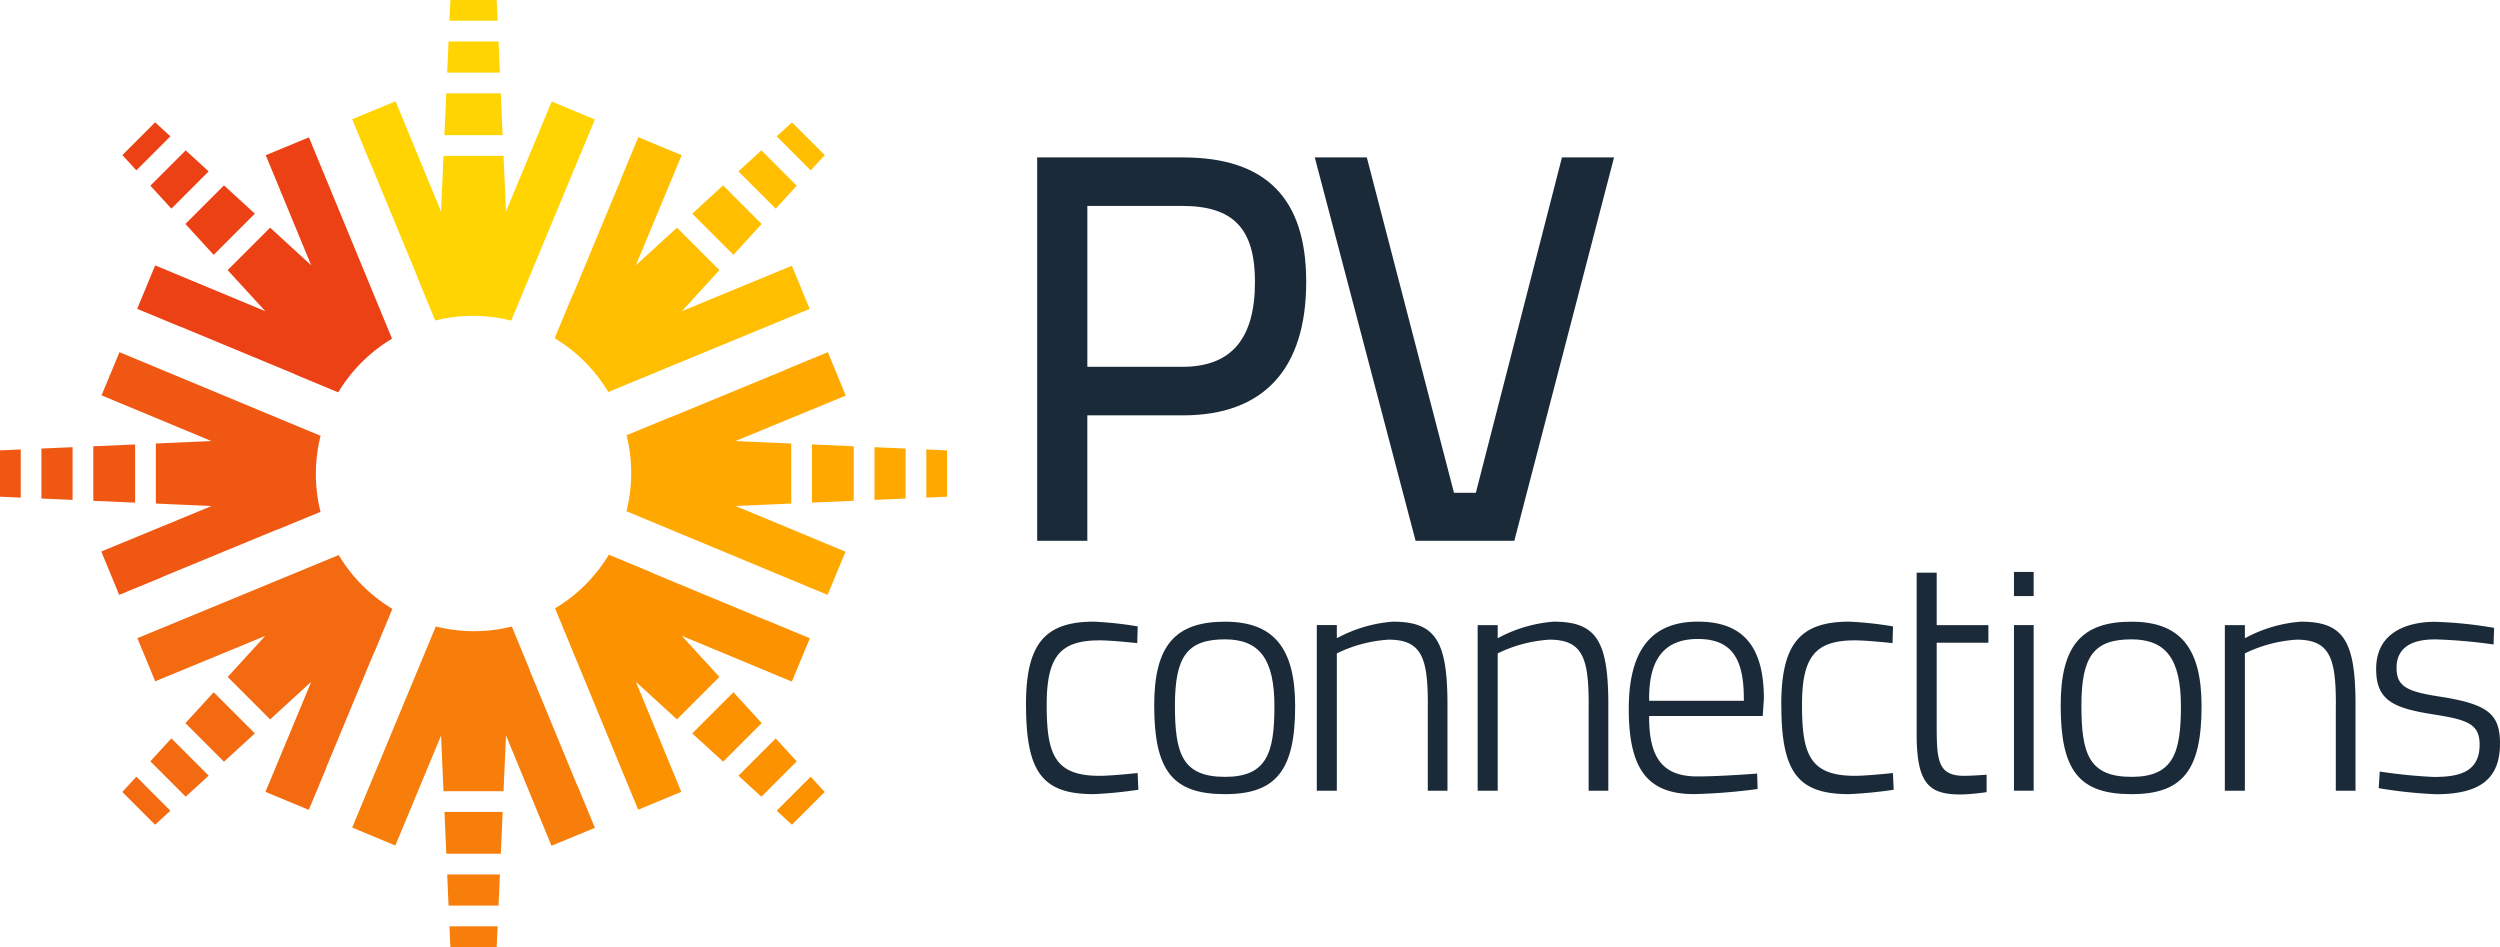<svg xmlns="http://www.w3.org/2000/svg" width="210.533" height="79.754" viewBox="0 0 210.533 79.754"><g id="Group_5887" data-name="Group 5887" transform="translate(-655.695 -6291.992)"><path id="Path_40208" data-name="Path 40208" d="M85.4,167.645H81.341l.077,1.746h3.9Z" transform="translate(612.204 6202.354)" fill="#f77e0b"></path><path id="Path_40177" data-name="Path 40177" d="M214.851,112.511c-4.236,0-5.963,2.046-5.963,7.06,0,5.511,1.56,7.464,5.963,7.464,4.306,0,5.907-2.007,5.907-7.406,0-4.922-1.821-7.117-5.907-7.117m0,13.066c-3.587,0-4.218-1.936-4.218-6.006,0-4.167,1.065-5.573,4.218-5.573,2.916,0,4.161,1.684,4.161,5.631s-.644,5.949-4.161,5.949" transform="translate(544.006 6231.835)" fill="#1b2a39"></path><path id="Path_40178" data-name="Path 40178" d="M247.66,119.514v7.234h1.657v-7.263c0-5.409-1.033-6.973-4.606-6.973a11.725,11.725,0,0,0-4.364,1.214L240,113.9v-1.1h-1.687v13.947H240V115.183l.135-.065a11.562,11.562,0,0,1,4.229-1.091c2.837,0,3.3,1.617,3.3,5.487" transform="translate(528.274 6231.833)" fill="#1b2a39"></path><path id="Path_40179" data-name="Path 40179" d="M276.767,119.514v7.234h1.658v-7.263c0-5.409-1.033-6.973-4.607-6.973a11.747,11.747,0,0,0-4.363,1.214l-.346.177v-1.1h-1.688v13.947h1.688V115.183l.135-.065a11.543,11.543,0,0,1,4.227-1.091c2.836,0,3.3,1.617,3.3,5.487" transform="translate(512.712 6231.833)" fill="#1b2a39"></path><path id="Path_40180" data-name="Path 40180" d="M306.154,119.007c0-4.427-1.767-6.5-5.56-6.5-3.917,0-5.819,2.4-5.819,7.348,0,5.1,1.594,7.176,5.5,7.176a47.645,47.645,0,0,0,5.351-.43l-.04-1.3c-.785.06-3.257.241-5.051.241-2.8,0-4.014-1.45-4.046-4.85v-.24h9.566Zm-1.687.167H296.49v-.238c0-3.342,1.343-4.968,4.1-4.968,2.715,0,3.873,1.486,3.873,4.968Z" transform="translate(498.084 6231.835)" fill="#1b2a39"></path><path id="Path_40181" data-name="Path 40181" d="M322.384,119.514c0,5.694,1.386,7.522,5.7,7.522a35.975,35.975,0,0,0,3.762-.37l-.064-1.408c-.638.067-2.313.235-3.209.235-3.806,0-4.448-1.844-4.448-5.978,0-4.059,1.123-5.429,4.448-5.429.893,0,2.539.165,3.176.233l.041-1.409a30.626,30.626,0,0,0-3.678-.4c-4.179,0-5.733,1.9-5.733,7" transform="translate(483.322 6231.833)" fill="#1b2a39"></path><path id="Path_40182" data-name="Path 40182" d="M185.689,119.514c0,5.694,1.386,7.522,5.7,7.522a36,36,0,0,0,3.762-.37l-.065-1.408c-.638.067-2.311.235-3.208.235-3.806,0-4.448-1.844-4.448-5.978,0-4.059,1.123-5.429,4.448-5.429.893,0,2.539.165,3.176.233l.041-1.409a30.629,30.629,0,0,0-3.678-.4c-4.179,0-5.732,1.9-5.732,7" transform="translate(556.411 6231.833)" fill="#1b2a39"></path><rect id="Rectangle_2557" data-name="Rectangle 2557" width="1.657" height="2.033" transform="translate(825.298 6340.156)" fill="#1b2a39"></rect><rect id="Rectangle_2558" data-name="Rectangle 2558" width="1.657" height="13.947" transform="translate(825.298 6344.633)" fill="#1b2a39"></rect><path id="Path_40183" data-name="Path 40183" d="M378.905,112.511c-4.237,0-5.964,2.046-5.964,7.06,0,5.511,1.56,7.464,5.964,7.464,4.3,0,5.9-2.007,5.9-7.406,0-4.922-1.821-7.117-5.9-7.117m0,13.066c-3.588,0-4.219-1.936-4.219-6.006,0-4.167,1.065-5.573,4.219-5.573,2.916,0,4.161,1.684,4.161,5.631s-.644,5.949-4.161,5.949" transform="translate(456.291 6231.835)" fill="#1b2a39"></path><path id="Path_40184" data-name="Path 40184" d="M411.993,119.514v7.234h1.66v-7.263c0-5.409-1.033-6.973-4.608-6.973a11.721,11.721,0,0,0-4.363,1.214l-.346.177v-1.1h-1.689v13.947h1.689V115.183l.135-.065a11.56,11.56,0,0,1,4.228-1.091c2.836,0,3.3,1.617,3.3,5.487" transform="translate(440.408 6231.833)" fill="#1b2a39"></path><path id="Path_40185" data-name="Path 40185" d="M440.462,122.788c0-2.506-1.026-3.318-4.992-3.948-2.79-.423-3.72-.833-3.72-2.428,0-2.4,2.524-2.4,3.353-2.4a43.91,43.91,0,0,1,4.819.427l.043-1.4a35.4,35.4,0,0,0-4.978-.51c-1.489,0-4.955.388-4.955,3.974,0,2.646,1.438,3.3,4.877,3.831,2.785.446,3.837.781,3.837,2.542,0,2.389-1.863,2.718-3.874,2.718a43.355,43.355,0,0,1-4.537-.455l-.087,1.4a38.372,38.372,0,0,0,4.827.51c3.725,0,5.386-1.314,5.386-4.262" transform="translate(425.766 6231.827)" fill="#1b2a39"></path><path id="Path_40186" data-name="Path 40186" d="M350.645,122.324a17.76,17.76,0,0,0,2.119-.2v-1.465c-.524.038-1.383.093-1.889.093-2.22,0-2.315-1.3-2.315-4.247v-6.958h4.353V108.06H348.56v-4.414h-1.687v13.637c0,4.313,1.163,5.041,3.772,5.041" transform="translate(470.23 6236.574)" fill="#1b2a39"></path><path id="Path_40187" data-name="Path 40187" d="M199.979,28.491H187.706V60.775h4.223V50.212h8.05c6.792,0,10.383-3.889,10.383-11.246,0-7.048-3.4-10.475-10.383-10.475m6.068,10.475c0,4.817-2,7.158-6.116,7.158h-8V32.576h8c4.286,0,6.116,1.911,6.116,6.389" transform="translate(555.333 6276.758)" fill="#1b2a39"></path><path id="Path_40188" data-name="Path 40188" d="M258.762,28.491l-7.252,28.242H249.67L242.4,28.765l-.072-.274h-4.381l8.489,32.284h8.315l8.279-31.826.118-.458Z" transform="translate(528.47 6276.758)" fill="#1b2a39"></path><path id="Path_40189" data-name="Path 40189" d="M80.93,10.125h4.439l-.115-2.619H81.045Z" transform="translate(612.425 6287.98)" fill="#ffd400"></path><path id="Path_40190" data-name="Path 40190" d="M80.431,20.407h4.9l-.155-3.52H80.586Z" transform="translate(612.691 6282.963)" fill="#ffd400"></path><path id="Path_40191" data-name="Path 40191" d="M80.54,18.352l-3.849,9.257-.206-4.683H71.429l-.207,4.694-3.83-9.287L63.738,19.84l1.5,3.639.012-.006,3.984,9.653-.014.006,1.511,3.661a13.163,13.163,0,0,1,6.4.008l7.044-16.938Z" transform="translate(621.615 6282.19)" fill="#ffd400"></path><path id="Path_40192" data-name="Path 40192" d="M81.343,1.746H85.4L85.32,0h-3.9Z" transform="translate(612.202 6291.992)" fill="#ffd400"></path><path id="Path_40193" data-name="Path 40193" d="M28.982,32.118,32.12,28.98l-1.933-1.771-2.976,2.976Z" transform="translate(641.146 6277.445)" fill="#ec4115"></path><path id="Path_40194" data-name="Path 40194" d="M35.931,39.4,39.4,35.93l-2.6-2.379L33.552,36.8Z" transform="translate(637.756 6274.053)" fill="#ec4115"></path><path id="Path_40195" data-name="Path 40195" d="M35.654,26.363l3.824,9.267-3.457-3.166L32.445,36.04,35.618,39.5l-9.276-3.858L24.825,39.3l3.636,1.511,0-.013L38.108,44.8s0,.01-.006.013l3.657,1.52a13.157,13.157,0,0,1,4.529-4.518l-7-16.958Z" transform="translate(642.421 6278.7)" fill="#ec4115"></path><path id="Path_40196" data-name="Path 40196" d="M23.318,26.183l2.867-2.867L24.9,22.136l-2.758,2.758Z" transform="translate(643.859 6280.157)" fill="#ec4115"></path><path id="Path_40197" data-name="Path 40197" d="M10.124,85.366V80.928L7.5,81.043v4.209Z" transform="translate(651.683 6248.723)" fill="#ef5713"></path><path id="Path_40198" data-name="Path 40198" d="M20.406,85.333v-4.9l-3.52.154v4.593Z" transform="translate(646.666 6248.988)" fill="#ef5713"></path><path id="Path_40199" data-name="Path 40199" d="M18.351,67.374l9.257,3.849-4.683.206v5.057l4.694.207-9.287,3.83,1.507,3.653,3.639-1.5-.006-.012,9.653-3.984.006.013,3.661-1.511a13.163,13.163,0,0,1,.008-6.4L19.862,63.739Z" transform="translate(645.894 6257.912)" fill="#ef5713"></path><path id="Path_40200" data-name="Path 40200" d="M1.746,85.4V81.341L0,81.418v3.9Z" transform="translate(655.695 6248.501)" fill="#ef5713"></path><path id="Path_40201" data-name="Path 40201" d="M32.118,136.774l-3.139-3.139-1.771,1.933,2.976,2.976Z" transform="translate(641.148 6220.538)" fill="#f36a10"></path><path id="Path_40202" data-name="Path 40202" d="M39.4,128.748l-3.467-3.467-2.379,2.6,3.247,3.248Z" transform="translate(637.756 6225.007)" fill="#f36a10"></path><path id="Path_40203" data-name="Path 40203" d="M26.362,111.08l9.267-3.824-3.166,3.457,3.575,3.576,3.465-3.173-3.858,9.276,3.648,1.517,1.511-3.636-.013,0,4.009-9.643.013.006,1.52-3.657a13.157,13.157,0,0,1-4.518-4.529l-16.958,7Z" transform="translate(642.405 6238.286)" fill="#f36a10"></path><path id="Path_40204" data-name="Path 40204" d="M26.183,143.429l-2.867-2.867-1.181,1.289,2.758,2.758Z" transform="translate(643.861 6216.836)" fill="#f36a10"></path><path id="Path_40205" data-name="Path 40205" d="M85.366,158.263H80.927l.115,2.619h4.209Z" transform="translate(612.427 6207.372)" fill="#f77e0b"></path><path id="Path_40206" data-name="Path 40206" d="M85.332,146.946h-4.9l.154,3.52h4.593Z" transform="translate(612.693 6213.423)" fill="#f77e0b"></path><path id="Path_40207" data-name="Path 40207" d="M67.373,131.825l3.849-9.257.206,4.683h5.057l.207-4.694,3.831,9.287,3.653-1.507-1.5-3.639-.012.006-3.984-9.653.013-.006-1.511-3.661a13.163,13.163,0,0,1-6.4-.008l-7.044,16.938Z" transform="translate(621.615 6231.371)" fill="#f77e0b"></path><path id="Path_40209" data-name="Path 40209" d="M136.774,133.638l-3.139,3.139,1.933,1.771,2.976-2.976Z" transform="translate(584.245 6220.539)" fill="#fc9200"></path><path id="Path_40210" data-name="Path 40210" d="M128.748,125.283l-3.467,3.467,2.6,2.379,3.248-3.247Z" transform="translate(588.711 6225.004)" fill="#fc9200"></path><path id="Path_40211" data-name="Path 40211" d="M111.079,120.359l-3.824-9.267,3.457,3.166,3.575-3.575-3.173-3.465,9.276,3.858,1.517-3.648-3.636-1.511,0,.013-9.643-4.009s0-.01.006-.013l-3.657-1.52a13.157,13.157,0,0,1-4.529,4.518l7,16.958Z" transform="translate(601.99 6238.316)" fill="#fc9200"></path><path id="Path_40212" data-name="Path 40212" d="M143.428,140.563l-2.867,2.867,1.289,1.18,2.758-2.758Z" transform="translate(580.539 6216.836)" fill="#fc9200"></path><path id="Path_40213" data-name="Path 40213" d="M158.263,80.931v4.439l2.619-.115V81.046Z" transform="translate(571.076 6248.721)" fill="#ffa800"></path><path id="Path_40214" data-name="Path 40214" d="M146.946,80.432v4.9l3.52-.155V80.587Z" transform="translate(577.126 6248.986)" fill="#ffa800"></path><path id="Path_40215" data-name="Path 40215" d="M131.824,80.541l-9.257-3.849,4.683-.206V71.43l-4.694-.207,9.287-3.831-1.507-3.653-3.639,1.5.006.012-9.653,3.984-.006-.013-3.661,1.511a13.163,13.163,0,0,1-.008,6.4l16.937,7.044Z" transform="translate(595.076 6257.912)" fill="#ffa800"></path><path id="Path_40216" data-name="Path 40216" d="M167.644,81.343V85.4l1.746-.077v-3.9Z" transform="translate(566.059 6248.499)" fill="#ffa800"></path><path id="Path_40217" data-name="Path 40217" d="M133.638,28.982l3.139,3.139,1.771-1.933-2.976-2.976Z" transform="translate(584.243 6277.443)" fill="#ffbe00"></path><path id="Path_40218" data-name="Path 40218" d="M125.283,35.932l3.467,3.467,2.379-2.6-3.247-3.248Z" transform="translate(588.709 6274.053)" fill="#ffbe00"></path><path id="Path_40219" data-name="Path 40219" d="M120.358,35.655l-9.267,3.824,3.166-3.457-3.575-3.575-3.465,3.173,3.858-9.276-3.648-1.517-1.511,3.636.013,0-4.009,9.643L101.9,38.1l-1.52,3.657a13.157,13.157,0,0,1,4.518,4.529l16.958-7Z" transform="translate(602.024 6278.718)" fill="#ffbe00"></path><path id="Path_40220" data-name="Path 40220" d="M140.563,23.318l2.867,2.867L144.61,24.9l-2.758-2.758Z" transform="translate(580.539 6280.155)" fill="#ffbe00"></path><rect id="Rectangle_2559" data-name="Rectangle 2559" width="210.531" height="79.754" transform="translate(655.695 6291.992)" fill="none"></rect></g></svg>